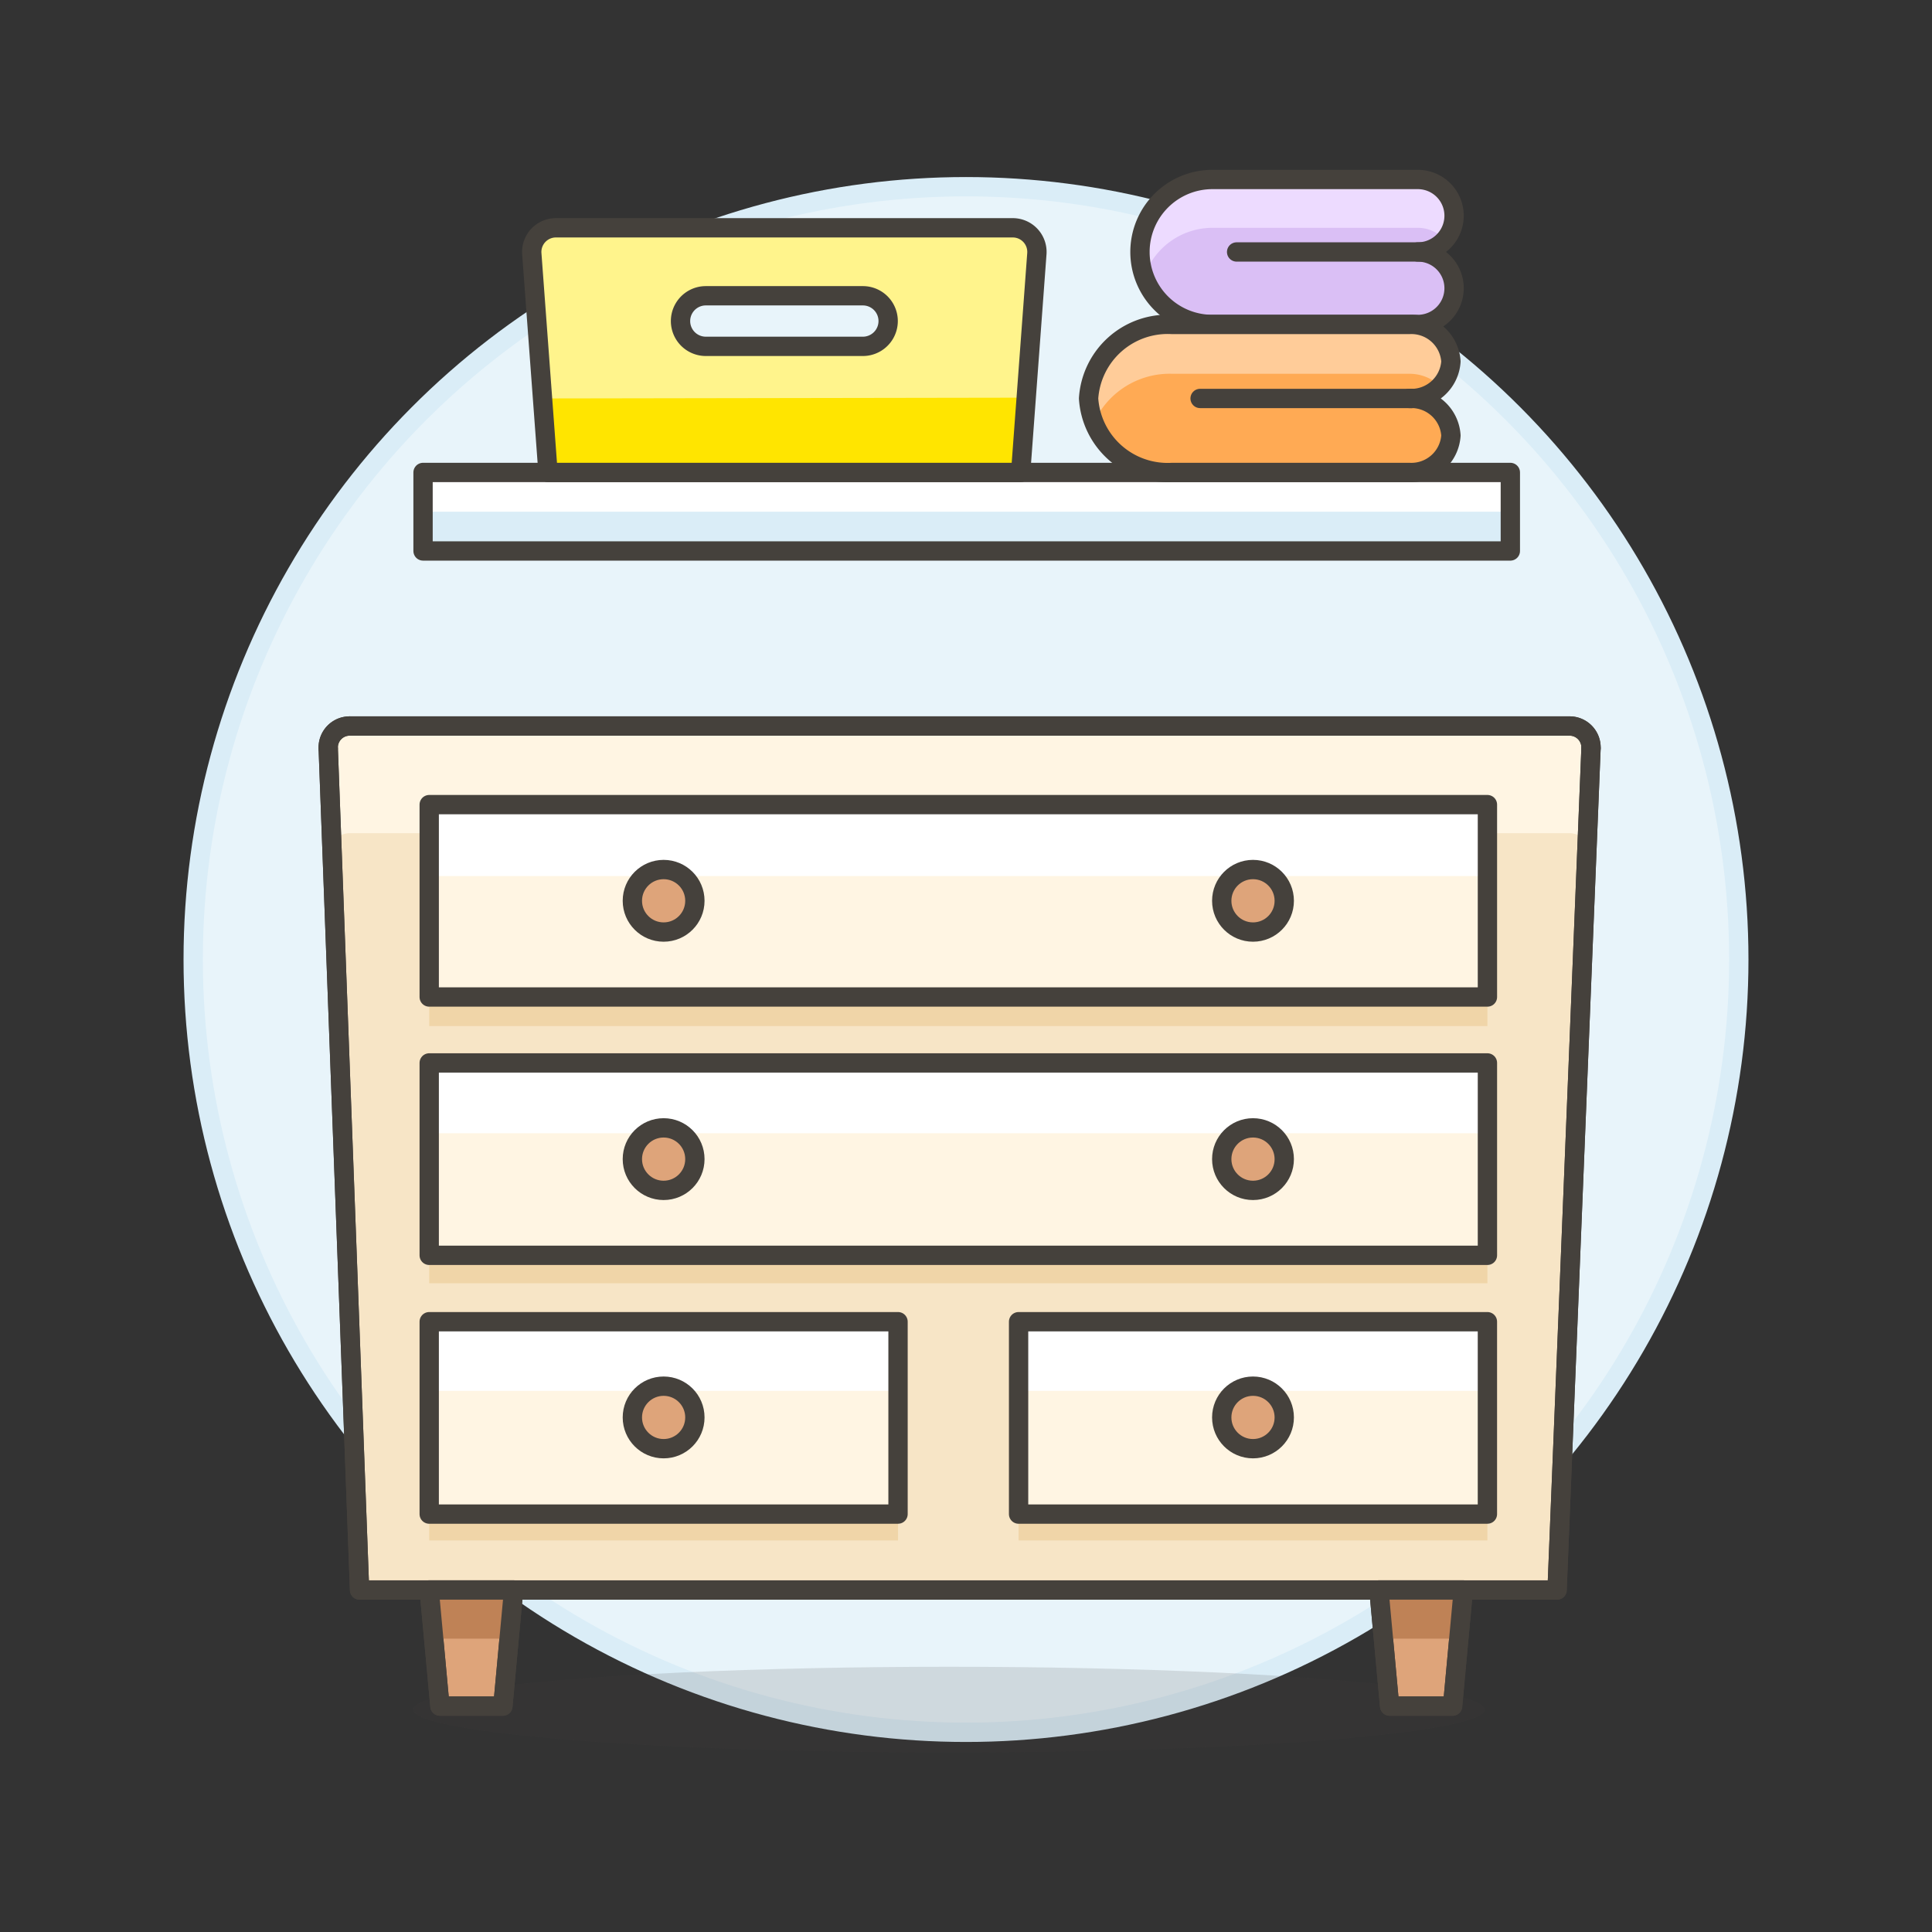 <svg xmlns="http://www.w3.org/2000/svg" viewBox="0 0 100 100"><rect x="0" y="0" width="100" height="100" fill="#333333" stroke="none"/><g class="nc-icon-wrapper"><defs/><circle class="a" cx="50" cy="49.664" r="40" fill="#e8f4fa" stroke="#daedf7" stroke-miterlimit="10"/><ellipse class="b" cx="49.117" cy="88.491" rx="27.733" ry="2.219" fill="#45413c" opacity="0.15"/><path class="c" d="M21.897 24.454h56.278v4.064H21.897z" style="" fill="#daedf7"/><path class="d" d="M21.897 24.454h56.278v2.032H21.897z" style="" fill="#fff"/><path class="e" d="M21.897 24.454h56.278v4.064H21.897z" fill="none" stroke="#45413c" stroke-linecap="round" stroke-linejoin="round"/><g><path class="f" d="M73.387 13.042a1.876 1.876 0 1 0 0-3.752H62.756a3.751 3.751 0 0 0-3.751 3.752 3.751 3.751 0 0 0 3.751 3.752h10.631a1.876 1.876 0 1 0 0-3.752z" style="" fill="#dabff5"/><path class="e" d="M73.62 13.042h-9.613" fill="none" stroke="#45413c" stroke-linecap="round" stroke-linejoin="round"/><path class="g" d="M74.78 12.422a1.864 1.864 0 0 0-1.393-.631H62.756a3.743 3.743 0 0 0-3.53 2.525 3.761 3.761 0 0 1-.221-1.274 3.751 3.751 0 0 1 3.751-3.752h10.631a1.876 1.876 0 0 1 1.393 3.132z" style="" fill="#eddbff"/><path class="e" d="M73.387 13.042a1.876 1.876 0 1 0 0-3.752H62.756a3.751 3.751 0 0 0-3.751 3.752 3.751 3.751 0 0 0 3.751 3.752h10.631a1.876 1.876 0 1 0 0-3.752z" fill="none" stroke="#45413c" stroke-linecap="round" stroke-linejoin="round"/><g><path class="h" d="M72.94 20.624a2.051 2.051 0 0 0 2.16-1.915 2.051 2.051 0 0 0-2.164-1.915H60.674a4.1 4.1 0 0 0-4.329 3.83 4.1 4.1 0 0 0 4.329 3.83H72.94a2.051 2.051 0 0 0 2.16-1.915 2.051 2.051 0 0 0-2.16-1.915z" style="" fill="#ffaa54"/><path class="e" d="M73.076 20.624H62.117" fill="none" stroke="#45413c" stroke-linecap="round" stroke-linejoin="round"/><path class="i" d="M74.548 19.991a2.283 2.283 0 0 0-1.608-.644H60.674a4.308 4.308 0 0 0-4.074 2.577 3.424 3.424 0 0 1-.256-1.3 4.1 4.1 0 0 1 4.329-3.83H72.94a2.051 2.051 0 0 1 2.16 1.915 1.791 1.791 0 0 1-.552 1.282z" style="" fill="#fc9"/><path class="e" d="M72.94 20.624a2.051 2.051 0 0 0 2.16-1.915 2.051 2.051 0 0 0-2.164-1.915H60.674a4.1 4.1 0 0 0-4.329 3.83 4.1 4.1 0 0 0 4.329 3.83H72.94a2.051 2.051 0 0 0 2.16-1.915 2.051 2.051 0 0 0-2.16-1.915z" fill="none" stroke="#45413c" stroke-linecap="round" stroke-linejoin="round"/></g></g><g><path class="j" d="M27.526 13.134l.839 11.32H52.83l.838-11.32a1.25 1.25 0 0 0-1.247-1.343H28.773a1.25 1.25 0 0 0-1.247 1.343zm17.136 4.793h-8.129a1.309 1.309 0 1 1 0-2.618h8.129a1.309 1.309 0 0 1 0 2.618z" style="" fill="#fff48c"/><path class="k" d="M28.081 20.624l.284 3.83H52.83l.286-3.871z" style="" fill="#ffe500"/><path class="e" d="M27.526 13.134l.839 11.32H52.83l.838-11.32a1.25 1.25 0 0 0-1.247-1.343H28.773a1.25 1.25 0 0 0-1.247 1.343zm17.136 4.793h-8.129a1.309 1.309 0 1 1 0-2.618h8.129a1.309 1.309 0 0 1 0 2.618z" fill="none" stroke="#45413c" stroke-linecap="round" stroke-linejoin="round"/></g><g><path class="l" d="M80.594 82.3H18.611l-1.622-43.572a1.11 1.11 0 0 1 1.109-1.15h63.143a1.109 1.109 0 0 1 1.109 1.154z" style="" fill="#f7e5c6"/><path class="m" d="M18.1 43.124h63.142a1.089 1.089 0 0 1 .91.514l.2-4.906a1.109 1.109 0 0 0-1.108-1.154H18.1a1.11 1.11 0 0 0-1.109 1.15l.184 4.933a1.09 1.09 0 0 1 .925-.537z" style="" fill="#fff5e3"/><path class="e" d="M80.594 82.3H18.611l-1.622-43.572a1.11 1.11 0 0 1 1.109-1.15h63.143a1.109 1.109 0 0 1 1.109 1.154z" fill="none" stroke="#45413c" stroke-linecap="round" stroke-linejoin="round"/><path class="e" d="M82.35 38.732l-1.756 43.565H18.611l-1.622-43.569" fill="none" stroke="#45413c" stroke-linecap="round" stroke-linejoin="round"/><path class="e" d="M81.241 37.578a1.109 1.109 0 0 1 1.109 1.154" fill="none" stroke="#45413c" stroke-linecap="round" stroke-linejoin="round"/><path class="e" d="M18.098 37.578h63.143" fill="none" stroke="#45413c" stroke-linecap="round" stroke-linejoin="round"/><path class="e" d="M16.989 38.728a1.11 1.11 0 0 1 1.109-1.15" fill="none" stroke="#45413c" stroke-linecap="round" stroke-linejoin="round"/><path class="n" d="M26.029 88.308H22.77l-.554-6.011h4.368l-.555 6.011z" style="" fill="#dea47a"/><path class="e" d="M26.029 88.308H22.77l-.554-6.011h4.368l-.555 6.011z" fill="none" stroke="#45413c" stroke-linecap="round" stroke-linejoin="round"/><path class="o" d="M26.351 84.815l.233-2.518h-4.368l.232 2.518h3.903z" style="" fill="#bf8256"/><path class="e" d="M26.029 88.308H22.77l-.554-6.011h4.368l-.555 6.011z" fill="none" stroke="#45413c" stroke-linecap="round" stroke-linejoin="round"/><path class="n" d="M75.186 88.308h-3.259l-.554-6.011h4.367l-.554 6.011z" style="" fill="#dea47a"/><path class="e" d="M75.186 88.308h-3.259l-.554-6.011h4.367l-.554 6.011z" fill="none" stroke="#45413c" stroke-linecap="round" stroke-linejoin="round"/><path class="o" d="M75.508 84.815l.232-2.518h-4.367l.232 2.518h3.903z" style="" fill="#bf8256"/><path class="e" d="M75.186 88.308h-3.259l-.554-6.011h4.367l-.554 6.011z" fill="none" stroke="#45413c" stroke-linecap="round" stroke-linejoin="round"/><path class="p" d="M22.216 41.647h54.773v9.958H22.216z" style="" fill="#f0f0f0"/><path class="q" d="M22.216 43.151h54.773v9.958H22.216z" style="" fill="#f0d5a8"/><path class="q" d="M22.216 56.463h54.773v9.958H22.216z" style="" fill="#f0d5a8"/><path class="m" d="M22.216 41.647h54.773v9.958H22.216z" style="" fill="#fff5e3"/><path class="d" d="M22.216 41.647h54.773v3.696H22.216z" style="" fill="#fff"/><path class="e" d="M22.216 41.647h54.773v9.958H22.216z" fill="none" stroke="#45413c" stroke-linecap="round" stroke-linejoin="round"/><circle class="r" cx="34.349" cy="46.625" r="1.618" stroke="#45413c" stroke-linecap="round" stroke-linejoin="round" fill="#dea47a"/><circle class="r" cx="64.855" cy="46.625" r="1.618" stroke="#45413c" stroke-linecap="round" stroke-linejoin="round" fill="#dea47a"/><path class="m" d="M22.216 55.017h54.773v9.958H22.216z" style="" fill="#fff5e3"/><path class="d" d="M22.216 55.017h54.773v3.638H22.216z" style="" fill="#fff"/><path class="e" d="M22.216 55.017h54.773v9.958H22.216z" fill="none" stroke="#45413c" stroke-linecap="round" stroke-linejoin="round"/><circle class="r" cx="34.349" cy="59.996" r="1.618" stroke="#45413c" stroke-linecap="round" stroke-linejoin="round" fill="#dea47a"/><g><path class="q" d="M22.216 69.774h24.266v9.958H22.216z" style="" fill="#f0d5a8"/><path class="m" d="M22.216 68.411h24.266v9.958H22.216z" style="" fill="#fff5e3"/><path class="d" d="M22.216 68.411h24.266v3.581H22.216z" style="" fill="#fff"/><path class="e" d="M22.216 68.411h24.266v9.958H22.216z" fill="none" stroke="#45413c" stroke-linecap="round" stroke-linejoin="round"/><circle class="r" cx="34.349" cy="73.366" r="1.618" stroke="#45413c" stroke-linecap="round" stroke-linejoin="round" fill="#dea47a"/></g><circle class="r" cx="64.855" cy="59.996" r="1.618" stroke="#45413c" stroke-linecap="round" stroke-linejoin="round" fill="#dea47a"/><g><path class="q" d="M52.722 69.774h24.266v9.958H52.722z" style="" fill="#f0d5a8"/><path class="m" d="M52.722 68.411h24.266v9.958H52.722z" style="" fill="#fff5e3"/><path class="d" d="M52.722 68.411h24.266v3.581H52.722z" style="" fill="#fff"/><path class="e" d="M52.722 68.411h24.266v9.958H52.722z" fill="none" stroke="#45413c" stroke-linecap="round" stroke-linejoin="round"/><circle class="r" cx="64.855" cy="73.366" r="1.618" stroke="#45413c" stroke-linecap="round" stroke-linejoin="round" fill="#dea47a"/></g></g></g></svg>